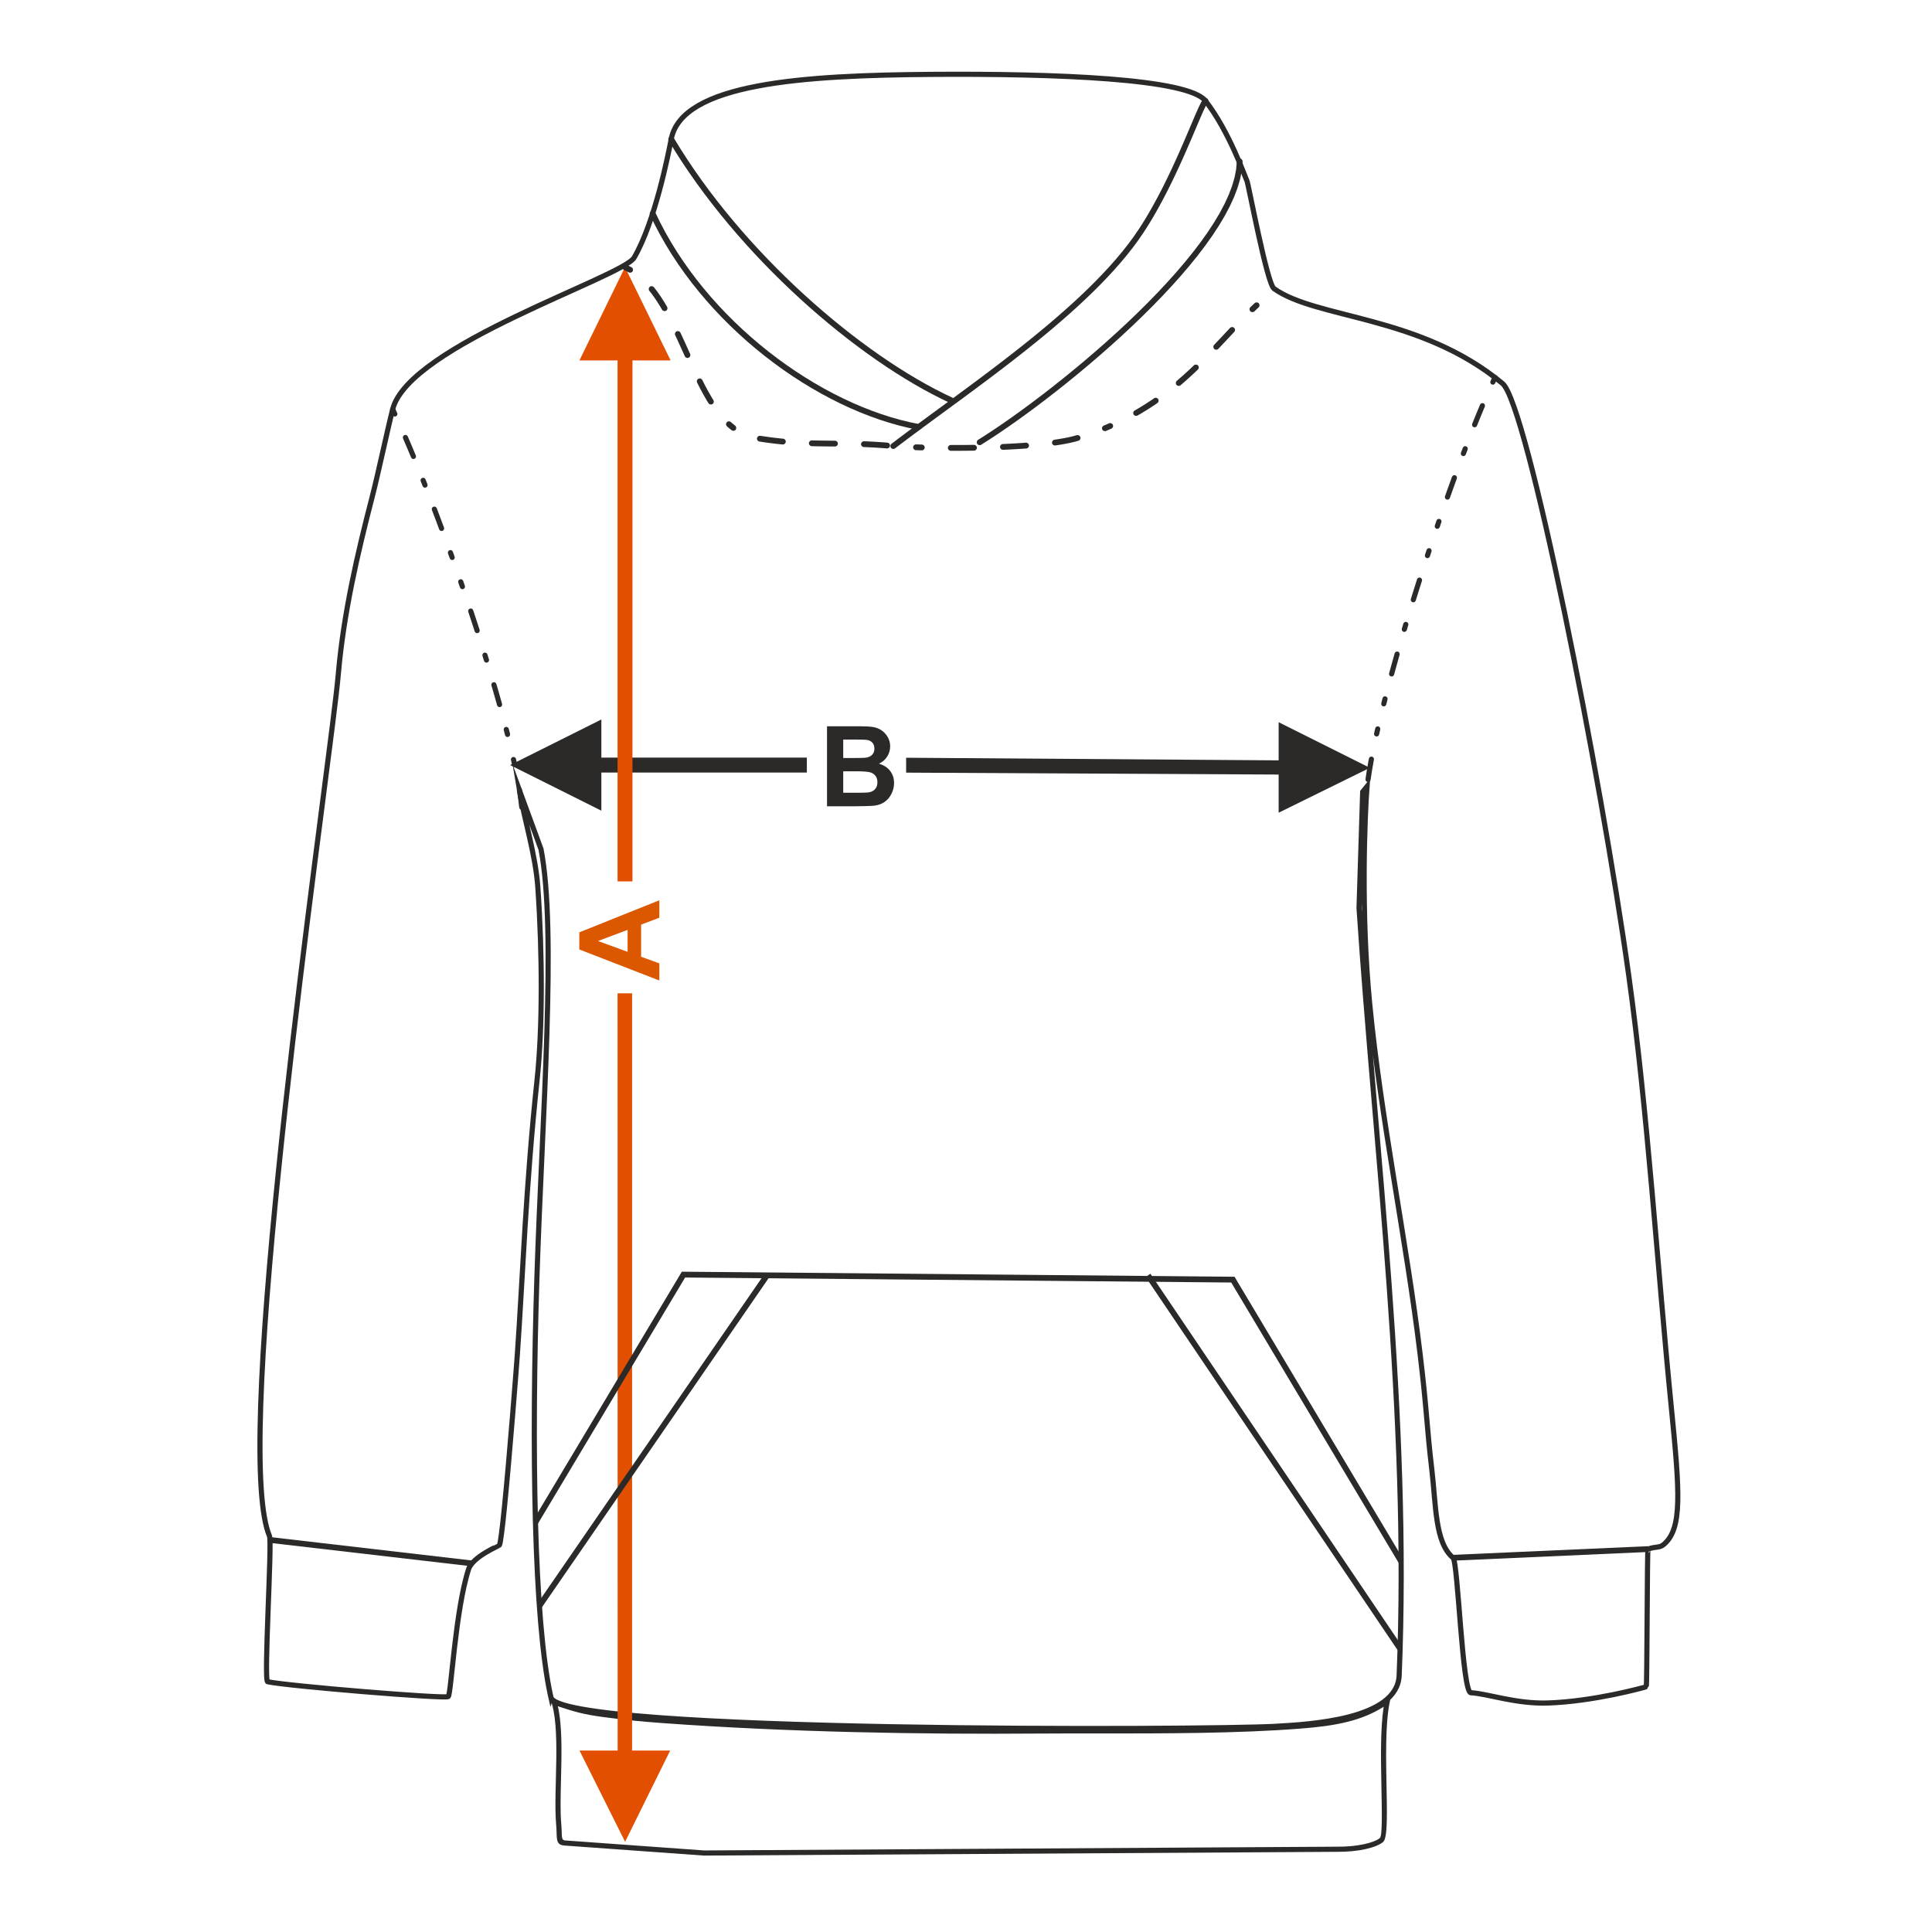 <?xml version="1.0" encoding="UTF-8"?>
<!DOCTYPE svg PUBLIC "-//W3C//DTD SVG 1.1//EN" "http://www.w3.org/Graphics/SVG/1.1/DTD/svg11.dtd">
<!-- Creator: CorelDRAW 2019 (64-Bit) -->
<svg xmlns="http://www.w3.org/2000/svg" xml:space="preserve" width="127mm" height="127mm" version="1.1" style="shape-rendering:geometricPrecision; text-rendering:geometricPrecision; image-rendering:optimizeQuality; fill-rule:evenodd; clip-rule:evenodd"
viewBox="0 0 12699.98 12699.98"
 xmlns:xlink="http://www.w3.org/1999/xlink"
 xmlns:xodm="http://www.corel.com/coreldraw/odm/2003">
 <defs>
  <style type="text/css">
   <![CDATA[
    .str0 {stroke:#2B2A29;stroke-width:33.87;stroke-miterlimit:22.926}
    .str1 {stroke:#2B2A29;stroke-width:38.1;stroke-miterlimit:22.926}
    .fil3 {fill:none}
    .fil4 {fill:#2B2A29}
    .fil5 {fill:#2B2A29;fill-rule:nonzero}
    .fil0 {fill:#2B2A29;fill-rule:nonzero}
    .fil1 {fill:#DB5800;fill-rule:nonzero}
    .fil2 {fill:#E34F00;fill-rule:nonzero}
   ]]>
  </style>
 </defs>
 <g id="Ebene_x0020_1">
  <path class="fil0" d="M5436.38 4774.06l210.34 0c41.75,0 72.73,1.72 93.18,5.14 20.57,3.56 38.81,10.78 54.97,21.68 16.16,11.02 29.63,25.58 40.41,43.83 10.77,18.24 16.16,38.81 16.16,61.46 0,24.49 -6.61,47.14 -19.84,67.59 -13.22,20.57 -31.22,35.87 -53.87,46.15 31.96,9.43 56.44,25.35 73.71,47.88 17.14,22.53 25.71,48.97 25.71,79.46 0,24 -5.51,47.26 -16.65,69.91 -11.14,22.65 -26.33,40.77 -45.67,54.36 -19.22,13.47 -42.98,21.8 -71.26,24.98 -17.63,1.84 -60.36,3.06 -128.07,3.55l-179.12 0 0 -525.99zm106.52 87.42l0 121.21 69.54 0c41.26,0 66.97,-0.61 77.01,-1.83 18.12,-2.08 32.45,-8.33 42.86,-18.74 10.4,-10.4 15.55,-23.99 15.55,-40.89 0,-16.28 -4.53,-29.38 -13.47,-39.55 -8.94,-10.16 -22.29,-16.28 -39.92,-18.36 -10.53,-1.23 -40.77,-1.84 -90.6,-1.84l-60.97 0zm0 208.63l0 141.05 98.44 0c38.2,0 62.56,-1.1 72.85,-3.18 15.79,-2.94 28.65,-9.92 38.56,-21.06 9.92,-11.27 14.94,-26.08 14.94,-44.81 0,-15.92 -3.79,-29.27 -11.51,-40.28 -7.59,-11.02 -18.73,-19.11 -33.18,-24.12 -14.45,-5.02 -45.91,-7.6 -94.27,-7.6l-85.83 0z"/>
  <polygon class="fil0" points="8405.1,4998.18 5956.46,4981.01 5956.46,5078.96 8405.1,5091.5 8405.1,5342.45 9004.74,5047.16 8405.1,4747.43 "/>
  <polygon class="fil0" points="3353.43,5029.19 3533.82,4939.03 3953.07,4729.47 3953.07,4980.22 5303.83,4980.22 5303.83,5078.16 3953.07,5078.16 3953.07,5329.11 "/>
  <path class="fil1" d="M4334.15 5917.94l0 114.73 -119.74 45.42 0 210.96 119.74 43.71 0 112.64 -525.99 -204.22 0 -112.52 525.99 -210.72zm-208.63 194.68l-194.68 73.09 194.68 71.02 0 -144.11z"/>
  <polygon class="fil2" points="4059.48,2369.43 4059.53,5793.76 4157.48,5793.76 4157.43,2369.43 4408.37,2369.43 4108.45,1756.15 3808.73,2369.43 "/>
  <path class="fil3 str0" d="M3621.4 11157.23c-1.12,-4.92 -2.23,-9.91 -3.32,-14.95 -107.24,-493.58 -125.22,-1616.22 -88.42,-2753.54 34.14,-1055.48 130.85,-2264.84 26.73,-2806.51l-142.24 -388.02c30.12,185.08 106.31,421.86 121.37,639 30.67,442.01 30.62,928.3 -4.5,1260.05 -76.57,723.2 -92.99,1276.49 -130.35,1811.71 -5.72,81.94 -51.04,669.5 -85.46,1010.47 -13.61,134.82 -25.55,231.08 -32.62,242.3 -2.1,3.32 -175.55,74.73 -202.22,157.13 -87.91,271.63 -114.83,826.11 -134.15,837.82 -25.28,15.34 -1053.76,-69.22 -1186.92,-97.82 -26.95,-5.78 30.19,-914.28 12.22,-957.02 -27.31,-64.96 -44.83,-169.92 -54.2,-306.57 -82.09,-1197.57 461,-4831.59 506.46,-5358.77 34.65,-401.83 127.45,-797.37 220.94,-1159.09 42.64,-165.02 98.97,-434.5 136.45,-582.84 106.7,-422.36 1511.89,-868.23 1587.32,-996.97 137.7,-235.03 226.59,-689.72 243.56,-778.5 70.56,-369.08 871.87,-420.02 1711.08,-426.17 825.19,-6.04 1688.18,28.38 1801.32,174.37 156.98,202.56 257.84,496.17 271.9,524.3 10.41,20.81 131.49,676.32 178.22,709.68 281.34,200.89 960.57,174.2 1502.41,623.74 161.97,134.39 644.95,2566.01 829.46,3891 124.45,893.79 188.71,1923.03 279.82,2837.79 56.01,562.4 72.66,795.86 -46.78,900.41 -31.83,27.85 -48.76,12.8 -106.5,32.66 -5.29,1.81 -5.78,903.24 -11.3,905.03 -18.62,6.05 -344.39,96.61 -647.04,106.76 -210.93,7.08 -402.17,-63.18 -506.12,-67.32 -56.91,-2.27 -83.8,-859.24 -117.21,-887.41 -119.53,-100.79 -111.41,-345.87 -139.47,-581.89 -33.63,-282.84 -30.95,-375.65 -76.68,-756.19 -90.2,-750.42 -259.3,-1553.54 -331.87,-2307.16 -58.03,-602.59 -32.45,-1217.4 -17.32,-1424.64l-28.34 35.16 -24 763.44c106.15,1606.44 334.14,3331.76 263.75,5044.67 -11.92,290.05 -582.12,321.97 -819.73,335.02 -432.33,23.74 -4702.32,46.51 -4756.25,-191.13z"/>
  <g>
   <path class="fil4" d="M9147.83 11139.4c-16.72,3.59 -12.6,10.83 -35.5,27.58 -158.96,116.28 -349.76,145.06 -562.37,161.93 -539.54,42.83 -1223.75,29.2 -1706.13,32.84 -799.62,6.03 -1659.68,-8.85 -2482.42,-68.51 -132.93,-9.64 -243.2,-20.02 -391.32,-39.61 -171.13,-22.66 -223.3,-49.31 -354.58,-89.83 76.52,184.79 20.07,607.07 40.34,829.81 8.01,88.01 -9.03,133.48 55.04,138.09l916.34 65.94 4158.16 -24.71c142.69,1.81 262.83,-27.04 307.15,-65.3 61.91,-53.45 -24.35,-716.29 55.29,-968.23zm-52.33 79.96c-73.25,46.62 -152.18,77.45 -236.04,98.67 -96.46,24.42 -199,36.07 -306.85,44.62 -413.82,32.85 -914.16,32.49 -1343.04,32.18 -129.87,-0.09 -253.22,-0.18 -365.61,0.66 -400.23,3.02 -815.5,0.8 -1233.46,-9.62 -419.31,-10.45 -840.69,-29.11 -1251.47,-58.89 -65.59,-4.75 -126.5,-9.79 -190.89,-16.2 -62.69,-6.24 -127.64,-13.79 -202.42,-23.68 -137.17,-18.16 -199.36,-38.63 -283.55,-66.32 -5.02,-1.65 -10.11,-3.32 -15.24,-5.01 29.69,127.7 25.11,310.09 20.83,480.09 -2.78,110.83 -5.43,216.29 1.7,294.71 1.88,20.78 2.45,38.9 2.93,54.83 1.03,33.52 1.58,51.18 20.88,52.56l916.15 65.93 4155.84 -24.7c0.18,0 0.35,0 0.53,0l0 0c66.62,0.84 128.17,-5.28 178.69,-16.02 50.09,-10.65 87.54,-25.16 105.97,-41.07 16.69,-14.41 13.73,-162.6 10.22,-338.77 -3.51,-176.27 -7.56,-378.94 14.83,-523.97z"/>
  </g>
  <g>
   <path class="fil5" d="M6449.8 2923.44c-8.93,5.55 -20.69,2.81 -26.24,-6.12 -5.55,-8.93 -2.81,-20.69 6.12,-26.24l20.12 32.36zm1680.17 -1862.95l38.1 0.66 -4.4 55.85 -11.01 57.63 -17.2 59.24 -23.01 60.7 -28.47 62.03 -33.56 63.23 -38.34 64.27 -42.77 65.15 -46.9 65.88 -50.69 66.43 -54.15 66.81 -57.31 67.04 -60.13 67.07 -62.64 66.92 -64.82 66.62 -66.67 66.11 -68.22 65.43 -69.43 64.56 -70.31 63.53 -70.89 62.3 -71.12 60.9 -71.05 59.3 -70.65 57.52 -69.91 55.57 -68.88 53.44 -67.5 51.11 -65.8 48.59 -63.8 45.92 -61.46 43.05 -58.8 39.98 -55.83 36.77 -52.55 33.34 -20.12 -32.36 51.97 -32.98 55.33 -36.43 58.36 -39.68 61.04 -42.75 63.4 -45.64 65.44 -48.33 67.14 -50.83 68.52 -53.16 69.57 -55.29 70.29 -57.24 70.69 -59 70.76 -60.58 70.51 -61.96 69.91 -63.17 69.01 -64.18 67.78 -65.01 66.21 -65.65 64.32 -66.1 62.1 -66.36 59.57 -66.43 56.69 -66.32 53.49 -65.99 49.97 -65.49 46.12 -64.78 41.93 -63.87 37.44 -62.75 32.6 -61.41 27.47 -59.87 22.03 -58.08 16.28 -56.06 10.29 -53.83 4.06 -51.37zm0 0c0.18,-10.52 8.86,-18.9 19.38,-18.72 10.52,0.18 18.9,8.86 18.72,19.38l-38.1 -0.66z"/>
  </g>
  <g>
   <path class="fil5" d="M6260.08 2613.82c9.54,4.41 13.7,15.75 9.29,25.29 -4.41,9.54 -15.75,13.7 -25.29,9.29l16 -34.58zm-1864.4 -1688.96l32.74 -19.5 42.88 70.15 44.76 69.68 46.52 69.16 48.22 68.56 49.81 67.9 51.31 67.19 52.7 66.41 54.02 65.58 55.23 64.66 56.34 63.72 57.37 62.68 58.3 61.61 59.12 60.47 59.87 59.25 60.51 58 61.06 56.66 61.52 55.29 61.87 53.83 62.13 52.32 62.3 50.75 62.38 49.13 62.36 47.43 62.22 45.69 62.02 43.87 61.71 41.99 61.3 40.07 60.8 38.07 60.2 36.02 59.5 33.9 58.7 31.73 57.81 29.49 56.82 27.2 -16 34.58 -57.72 -27.62 -58.63 -29.93 -59.48 -32.13 -60.22 -34.32 -60.88 -36.42 -61.44 -38.47 -61.9 -40.47 -62.29 -42.39 -62.58 -44.27 -62.76 -46.07 -62.86 -47.83 -62.88 -49.51 -62.78 -51.15 -62.61 -52.72 -62.33 -54.23 -61.98 -55.69 -61.5 -57.08 -60.95 -58.42 -60.31 -59.69 -59.56 -60.91 -58.74 -62.07 -57.79 -63.16 -56.78 -64.2 -55.67 -65.18 -54.44 -66.1 -53.14 -66.97 -51.75 -67.75 -50.25 -68.52 -48.66 -69.18 -46.98 -69.82 -45.2 -70.38 -43.34 -70.89zm0 0c-5.38,-9.04 -2.42,-20.74 6.62,-26.12 9.04,-5.38 20.74,-2.42 26.12,6.62l-32.74 19.5z"/>
  </g>
  <g>
   <path class="fil5" d="M5883.7 2947.33c-8.35,6.4 -20.31,4.82 -26.71,-3.53 -6.4,-8.35 -4.82,-20.31 3.53,-26.71l23.18 30.24zm1599.35 -1436.45l31.76 21.06 0 0 -34.03 49.33 -36.49 49.21 -38.8 49.08 -40.99 48.91 -43.03 48.75 -44.95 48.54 -46.71 48.33 -48.37 48.11 -49.85 47.84 -51.23 47.57 -52.45 47.26 -53.55 46.95 -54.5 46.6 -55.33 46.24 -56.01 45.85 -56.57 45.43 -56.98 45 -57.25 44.54 -57.39 44.05 -57.4 43.55 -57.26 43.02 -56.99 42.47 -56.6 41.89 -56.04 41.28 -55.37 40.66 -54.54 40 -53.6 39.33 -52.5 38.62 -51.27 37.9 -49.91 37.15 -48.4 36.37 -46.75 35.56 -23.18 -30.24 46.95 -35.72 48.56 -36.49 50.03 -37.23 51.35 -37.96 52.56 -38.66 53.62 -39.35 54.54 -40 55.33 -40.64 56 -41.24 56.5 -41.81 56.89 -42.39 57.12 -42.92 57.24 -43.43 57.21 -43.91 57.05 -44.38 56.74 -44.82 56.31 -45.23 55.73 -45.61 55.01 -45.98 54.16 -46.3 53.17 -46.63 52.05 -46.9 50.79 -47.15 49.39 -47.4 47.85 -47.59 46.17 -47.77 44.37 -47.92 42.41 -48.03 40.33 -48.13 38.1 -48.18 35.75 -48.23 33.25 -48.21 0 0zm427.19 -860.26l28.42 25.38 -2.73 3.64 -4.24 6.88 -5.21 9.57 -6.02 11.99 -6.73 14.2 -7.41 16.27 -8.08 18.2 -8.69 20 -9.32 21.72 -9.93 23.31 -10.53 24.8 -11.12 26.19 -11.69 27.45 -12.27 28.66 -12.84 29.72 -13.38 30.69 -13.93 31.59 -14.48 32.35 -15.01 33.03 -15.53 33.61 -16.05 34.09 -16.56 34.46 -17.06 34.75 -17.55 34.91 -18.05 35 -18.53 34.98 -18.99 34.86 -19.48 34.64 -19.93 34.31 -20.39 33.91 -20.84 33.39 -21.28 32.77 -31.76 -21.06 20.9 -32.17 20.5 -32.83 20.07 -33.39 19.65 -33.83 19.22 -34.2 18.77 -34.44 18.33 -34.58 17.85 -34.64 17.39 -34.59 16.92 -34.43 16.42 -34.18 15.93 -33.83 15.41 -33.37 14.91 -32.83 14.4 -32.17 13.85 -31.41 13.34 -30.57 12.78 -29.6 12.23 -28.56 11.67 -27.41 11.12 -26.17 10.53 -24.8 9.95 -23.39 9.38 -21.84 8.79 -20.22 8.2 -18.5 7.61 -16.69 7.03 -14.84 6.5 -12.93 5.99 -10.99 5.68 -9.18 5.87 -7.68zm0 0c7,-7.84 19.06,-8.52 26.9,-1.52 7.84,7 8.52,19.06 1.52,26.9l-28.42 -25.38z"/>
  </g>
  <g>
   <path class="fil5" d="M6042.74 2788.04c10.34,1.92 17.17,11.87 15.25,22.21 -1.92,10.34 -11.87,17.17 -22.21,15.25l6.96 -37.46zm-1769.97 -1375.96l34.58 -16 31.79 65.61 34.18 64.74 36.51 63.83 38.72 62.87 40.84 61.83 42.87 60.74 44.8 59.6 46.63 58.4 48.38 57.14 50.01 55.82 51.57 54.45 53.02 53.03 54.37 51.54 55.64 49.99 56.79 48.41 57.87 46.74 58.83 45.03 59.7 43.27 60.49 41.43 61.15 39.57 61.74 37.62 62.23 35.64 62.61 33.59 62.89 31.47 63.08 29.34 63.18 27.11 63.18 24.84 63.06 22.53 62.87 20.14 62.57 17.71 62.15 15.24 61.67 12.69 -6.96 37.46 -63.09 -12.99 -63.51 -15.56 -63.83 -18.07 -64.09 -20.54 -64.22 -22.93 -64.28 -25.28 -64.24 -27.57 -64.1 -29.8 -63.87 -31.97 -63.55 -34.09 -63.13 -36.16 -62.62 -38.16 -62.01 -40.11 -61.31 -42.01 -60.52 -43.85 -59.63 -45.65 -58.63 -47.36 -57.57 -49.05 -56.38 -50.67 -55.11 -52.24 -53.74 -53.75 -52.29 -55.21 -50.73 -56.62 -49.06 -57.96 -47.33 -59.26 -45.48 -60.5 -43.53 -61.7 -41.5 -62.81 -39.36 -63.91 -37.13 -64.93 -34.8 -65.9 -32.37 -66.81zm0 0c-4.41,-9.54 -0.25,-20.88 9.29,-25.29 9.54,-4.41 20.88,-0.25 25.29,9.29l-34.58 16z"/>
  </g>
  <g>
   <path class="fil5" d="M4100.64 1773.53c-9.59,-4.31 -13.88,-15.6 -9.57,-25.19 4.31,-9.59 15.6,-13.88 25.19,-9.57l-15.62 34.76zm49.46 -17.26l-15.62 34.76 -33.84 -17.5 15.62 -34.76 33.84 17.5zm0 0c9.59,4.31 13.88,15.6 9.57,25.19 -4.31,9.59 -15.6,13.88 -25.19,9.57l15.62 -34.76zm118.74 156.05c-6.8,-8.01 -5.82,-20.05 2.19,-26.85 8.01,-6.8 20.05,-5.82 26.85,2.19l-29.04 24.66zm115.9 103.87l-32.44 19.96 -17.07 -28.96 -25.02 -38.92 -26.02 -36.67 -15.35 -19.28 29.04 -24.66 16.77 21.06 27.14 38.23 25.88 40.28 17.07 28.96zm0 0c5.51,8.95 2.71,20.69 -6.24,26.2 -8.95,5.51 -20.69,2.71 -26.2,-6.24l32.44 -19.96zm53.8 187.51c-4.55,-9.48 -0.54,-20.87 8.94,-25.42 9.48,-4.55 20.87,-0.54 25.42,8.94l-34.36 16.48zm97.86 122.56l-34.72 15.66 -10.09 -22.4 -21.2 -46.93 -21.37 -46.63 -10.48 -22.26 34.36 -16.48 10.68 22.7 21.49 46.89 21.24 47.05 10.09 22.4zm0 0c4.32,9.58 0.05,20.87 -9.53,25.19 -9.58,4.32 -20.87,0.05 -25.19,-9.53l34.72 -15.66zm46.19 188.84c-4.65,-9.43 -0.78,-20.86 8.65,-25.51 9.43,-4.65 20.86,-0.78 25.51,8.65l-34.16 16.86zm106.96 115.14l-32.66 19.64 -10.07 -16.05 -23.89 -41.48 -23.08 -43.07 -17.26 -34.18 34.16 -16.86 16.9 33.46 22.58 42.15 23.25 40.34 10.07 16.05zm0 0c5.42,9.01 2.5,20.73 -6.51,26.15 -9.01,5.42 -20.73,2.5 -26.15,-6.51l32.66 -19.64zm88.28 171.48c-7.27,-7.59 -7,-19.66 0.59,-26.93 7.59,-7.27 19.66,-7 26.93,0.59l-27.52 26.34zm55.58 -2.96l-25.28 28.5 -24.04 -19.48 -6.26 -6.06 27.52 -26.34 4.02 3.9 24.04 19.48zm0 0c7.87,6.98 8.59,19.02 1.61,26.89 -6.98,7.87 -19.02,8.59 -26.89,1.61l25.28 -28.5zm158.51 103.67c-10.37,-1.72 -17.39,-11.54 -15.67,-21.91 1.72,-10.37 11.54,-17.39 21.91,-15.67l-6.24 37.58zm156.27 -18.64l-3.96 37.9 -21.15 -2.08 -29.78 -3.29 -30.58 -3.75 -31.41 -4.24 -32.31 -4.76 -7.08 -1.14 6.24 -37.58 6.62 1.06 31.87 4.7 30.95 4.18 30.1 3.69 29.34 3.23 21.15 2.08zm0 0c10.46,1.09 18.06,10.47 16.97,20.93 -1.09,10.46 -10.47,18.06 -20.93,16.97l3.96 -37.9zm187.53 49.2c-10.51,-0.34 -18.76,-9.15 -18.42,-19.66 0.34,-10.51 9.15,-18.76 19.66,-18.42l-1.24 38.08zm153.15 -35.97l-0.3 38.1 -19.83 -0.15 -25.53 -0.21 -25.46 -0.26 -25.47 -0.33 -25.54 -0.44 -25.67 -0.59 -5.35 -0.15 1.24 -38.08 5.09 0.15 25.45 0.57 25.36 0.44 25.33 0.33 25.38 0.26 25.47 0.21 19.83 0.15zm0 0c10.52,0.08 18.98,8.68 18.9,19.2 -0.08,10.52 -8.68,18.98 -19.2,18.9l0.3 -38.1zm189.7 41.74c-10.51,-0.33 -18.76,-9.14 -18.43,-19.65 0.33,-10.51 9.14,-18.76 19.65,-18.43l-1.22 38.08zm154.13 -29.06l-2.8 38 -25.52 -2 -31.52 -2.17 -30.66 -1.83 -29.86 -1.52 -29.11 -1.25 -4.66 -0.17 1.22 -38.08 4.94 0.17 29.41 1.27 30.16 1.54 31 1.85 31.88 2.19 25.52 2zm0 0c10.49,0.77 18.37,9.91 17.6,20.4 -0.77,10.49 -9.91,18.37 -20.4,17.6l2.8 -38zm187.98 49.62c-10.51,-0.4 -18.7,-9.27 -18.3,-19.78 0.4,-10.51 9.27,-18.7 19.78,-18.3l-1.48 38.08zm39.44 -36.91l-1.24 38.08 -32.53 -0.97 -5.67 -0.2 1.48 -38.08 5.43 0.2 32.53 0.97zm0 0c10.51,0.34 18.76,9.15 18.42,19.66 -0.34,10.51 -9.15,18.76 -19.66,18.42l1.24 -38.08zm189.73 40.88c-10.52,-0.06 -18.99,-8.65 -18.93,-19.17 0.06,-10.52 8.65,-18.99 19.17,-18.93l-0.24 38.1zm152.23 -39.03l0.58 38.1 -3.96 0.07 -45.93 0.56 -45.25 0.3 -44.38 0.06 -13.29 -0.06 0.24 -38.1 13.09 0.06 44.18 -0.06 45.05 -0.3 45.71 -0.56 3.96 -0.07zm0 0c10.52,-0.16 19.18,8.24 19.34,18.76 0.16,10.52 -8.24,19.18 -18.76,19.34l-0.58 -38.1zm191.5 32.59c-10.5,0.44 -19.39,-7.73 -19.83,-18.23 -0.44,-10.5 7.73,-19.39 18.23,-19.83l1.6 38.06zm150.03 -46.86l2.62 38.02 -23.36 1.72 -45.23 2.88 -45.9 2.49 -38.16 1.75 -1.6 -38.06 37.86 -1.75 45.56 -2.47 44.85 -2.86 23.36 -1.72zm0 0c10.49,-0.72 19.6,7.21 20.32,17.7 0.72,10.49 -7.21,19.6 -17.7,20.32l-2.62 -38.02zm193.4 18.2c-10.42,1.45 -20.06,-5.81 -21.51,-16.23 -1.45,-10.42 5.81,-20.06 16.23,-21.51l5.28 37.74zm141.82 -67.59l9.52 36.9 -21.14 5.93 -30.46 7.23 -32.83 6.63 -35.03 6.1 -31.88 4.8 -5.28 -37.74 31.08 -4.68 34.09 -5.92 31.69 -6.41 29.1 -6.91 21.14 -5.93zm0 0c10.18,-2.62 20.59,3.51 23.21,13.69 2.62,10.18 -3.51,20.59 -13.69,23.21l-9.52 -36.9zm190.91 -27.71c-9.83,3.75 -20.84,-1.18 -24.59,-11.01 -3.75,-9.83 1.18,-20.84 11.01,-24.59l13.58 35.6zm20.86 -50.3l14.78 35.12 -22.07 9.73 -13.57 5.45 -13.58 -35.6 12.37 -4.97 22.07 -9.73zm0 0c9.69,-4.08 20.87,0.48 24.95,10.17 4.08,9.69 -0.48,20.87 -10.17,24.95l-14.78 -35.12zm186.73 -51.03c-9.23,5.03 -20.81,1.63 -25.84,-7.6 -5.03,-9.23 -1.63,-20.81 7.6,-25.84l18.24 33.44zm109.15 -113.62l21.36 31.56 -13.76 9.62 -46.49 30.45 -48.45 29.62 -21.81 12.37 -18.24 -33.44 20.71 -11.77 47.41 -28.98 45.51 -29.81 13.76 -9.62zm0 0c8.71,-5.89 20.57,-3.61 26.46,5.1 5.89,8.71 3.61,20.57 -5.1,26.46l-21.36 -31.56zm173.7 -85.34c-8.18,6.61 -20.18,5.33 -26.79,-2.85 -6.61,-8.18 -5.33,-20.18 2.85,-26.79l23.94 29.64zm87.8 -130.83l26.38 27.48 -0.21 0.2 -35.98 33.98 -37.12 33.72 -38.39 33.39 -2.48 2.06 -23.94 -29.64 1.76 -1.46 37.73 -32.83 36.56 -33.2 35.48 -33.5 0.21 -0.2zm0 0c7.58,-7.28 19.65,-7.03 26.93,0.55 7.28,7.58 7.03,19.65 -0.55,26.93l-26.38 -27.48zm160.7 -108.62c-7.3,7.57 -19.36,7.79 -26.93,0.49 -7.57,-7.3 -7.79,-19.36 -0.49,-26.93l27.42 26.44zm76.88 -137.25l27.72 26.12 -9.46 10.01 -31.26 33.29 -31.58 33.64 -32.02 33.9 -0.28 0.29 -27.42 -26.44 0.08 -0.09 31.9 -33.78 31.54 -33.6 31.32 -33.33 9.46 -10.01zm0 0c7.21,-7.65 19.27,-8.01 26.92,-0.8 7.65,7.21 8.01,19.27 0.8,26.92l-27.72 -26.12zm160.56 -109.34c-7.51,7.36 -19.58,7.25 -26.94,-0.26 -7.36,-7.51 -7.25,-19.58 0.26,-26.94l26.68 27.2zm1.26 -53.61l26.18 27.68 -14.09 13.05 -13.35 12.88 -26.68 -27.2 13.85 -13.36 14.09 -13.05zm0 0c7.64,-7.22 19.71,-6.89 26.93,0.75 7.22,7.64 6.89,19.71 -0.75,26.93l-26.18 -27.68z"/>
  </g>
  <g>
   <path class="fil5" d="M2565.9 2697.89c-4.03,-8.43 -0.46,-18.56 7.97,-22.59 8.43,-4.03 18.56,-0.46 22.59,7.97l-30.56 14.62zm44.94 16.04l-30.56 14.62 -14.38 -30.66 30.56 -14.62 14.38 30.66zm0 0c4.03,8.43 0.46,18.56 -7.97,22.59 -8.43,4.03 -18.56,0.46 -22.59,-7.97l30.56 -14.62zm38.55 168.53c-3.72,-8.58 0.22,-18.56 8.8,-22.28 8.58,-3.72 18.56,0.22 22.28,8.8l-31.08 13.48zm83.93 111.44l-31.2 13.18 -25.61 -61.29 -27.12 -63.33 31.08 -13.48 27.24 63.63 25.61 61.29zm0 0c3.63,8.61 -0.4,18.56 -9.01,22.19 -8.61,3.63 -18.56,-0.4 -22.19,-9.01l31.2 -13.18zm32.37 169.87c-3.5,-8.67 0.68,-18.55 9.35,-22.05 8.67,-3.5 18.55,0.68 22.05,9.35l-31.4 12.7zm43.89 18.9l-31.48 12.48 -8.14 -20.73 -4.27 -10.65 31.4 -12.7 4.35 10.87 8.14 20.73zm0 0c3.44,8.69 -0.81,18.54 -9.5,21.98 -8.69,3.44 -18.54,-0.81 -21.98,-9.5l31.48 -12.48zm29.68 170.17c-3.33,-8.73 1.05,-18.53 9.78,-21.86 8.73,-3.33 18.53,1.05 21.86,9.78l-31.64 12.08zm79.35 114.83l-31.72 11.9 -18.42 -49.54 -29.21 -77.19 31.64 -12.08 29.29 77.37 18.42 49.54zm0 0c3.28,8.75 -1.16,18.53 -9.91,21.81 -8.75,3.28 -18.53,-1.16 -21.81,-9.91l31.72 -11.9zm26.42 170.75c-3.18,-8.79 1.36,-18.51 10.15,-21.69 8.79,-3.18 18.51,1.36 21.69,10.15l-31.84 11.54zm43.28 20.34l-31.84 11.54 -11.44 -31.88 31.84 -11.54 11.44 31.88zm0 0c3.18,8.79 -1.36,18.51 -10.15,21.69 -8.79,3.18 -18.51,-1.36 -21.69,-10.15l31.84 -11.54zm24.4 171.06c-3.08,-8.83 1.58,-18.49 10.41,-21.57 8.83,-3.08 18.49,1.58 21.57,10.41l-31.98 11.16zm43.06 20.85l-31.98 11.16 -11.08 -32.01 31.98 -11.16 11.08 32.01zm0 0c3.08,8.83 -1.58,18.49 -10.41,21.57 -8.83,3.08 -18.49,-1.58 -21.57,-10.41l31.98 -11.16zm22.36 171.34c-2.97,-8.86 1.8,-18.47 10.66,-21.44 8.86,-2.97 18.47,1.8 21.44,10.66l-32.1 10.78zm74.48 118.02l-32.18 10.58 -22.07 -67.79 -20.23 -60.81 32.1 -10.78 20.31 61.01 22.07 67.79zm0 0c2.92,8.88 -1.92,18.46 -10.8,21.38 -8.88,2.92 -18.46,-1.92 -21.38,-10.8l32.18 -10.58zm19.02 171.77c-2.8,-8.92 2.16,-18.44 11.08,-21.24 8.92,-2.8 18.44,2.16 21.24,11.08l-32.32 10.16zm42.36 22.18l-32.32 10.16 -10.04 -32.34 32.32 -10.16 10.04 32.34zm0 0c2.8,8.92 -2.16,18.44 -11.08,21.24 -8.92,2.8 -18.44,-2.16 -21.24,-11.08l32.32 -10.16zm16.4 172.09c-2.67,-8.96 2.43,-18.4 11.39,-21.07 8.96,-2.67 18.4,2.43 21.07,11.39l-32.46 9.68zm69.88 120.68l-32.54 9.4 -24.56 -86.57 -12.78 -43.51 32.46 -9.68 12.86 43.79 24.56 86.57zm0 0c2.59,8.98 -2.59,18.38 -11.57,20.97 -8.98,2.59 -18.38,-2.59 -20.97,-11.57l32.54 -9.4zm11.29 172.64c-2.41,-9.03 2.95,-18.33 11.98,-20.74 9.03,-2.41 18.33,2.95 20.74,11.98l-32.72 8.76zm41.09 24.26l-32.82 8.38 -5.32 -21.39 -2.95 -11.25 32.72 -8.76 3.05 11.63 5.32 21.39zm0 0c2.31,9.06 -3.16,18.29 -12.22,20.6 -9.06,2.31 -18.29,-3.16 -20.6,-12.22l32.82 -8.38zm6.22 172.69c-2.07,-9.12 3.65,-18.2 12.77,-20.27 9.12,-2.07 18.2,3.65 20.27,12.77l-33.04 7.5zm40.27 25.59l-33.04 7.5 -7.23 -33.09 33.04 -7.5 7.23 33.09zm0 0c2.07,9.12 -3.65,18.2 -12.77,20.27 -9.12,2.07 -18.2,-3.65 -20.27,-12.77l33.04 -7.5zm-1.54 172.86c-1.52,-9.22 4.72,-17.96 13.94,-19.48 9.22,-1.52 17.96,4.72 19.48,13.94l-33.42 5.54zm49.11 109.59l-33.7 3.48 -7.09 -58.46 -8.32 -54.61 33.42 -5.54 8.46 55.53 7.23 59.6zm0 0c0.96,9.3 -5.81,17.63 -15.11,18.59 -9.3,0.96 -17.63,-5.81 -18.59,-15.11l33.7 -3.48z"/>
  </g>
  <g>
   <path class="fil5" d="M9812.23 2473.81c4.03,-8.43 14.16,-12 22.59,-7.97 8.43,4.03 12,14.16 7.97,22.59l-30.56 -14.62zm16.25 45.31l-30.56 -14.62 14.31 -30.69 30.56 14.62 -14.31 30.69zm0 0c-4.03,8.43 -14.16,12 -22.59,7.97 -8.43,-4.03 -12,-14.16 -7.97,-22.59l30.56 14.62zm-99.33 140.99c3.63,-8.61 13.58,-12.64 22.19,-9.01 8.61,3.63 12.64,13.58 9.01,22.19l-31.2 -13.18zm-20.18 138.34l-31.34 -12.84 23.52 -58.2 28 -67.3 31.2 13.18 -27.86 66.96 -23.52 58.2zm0 0c-3.54,8.65 -13.44,12.79 -22.09,9.25 -8.65,-3.54 -12.79,-13.44 -9.25,-22.09l31.34 12.84zm-93.13 145.15c3.39,-8.71 13.21,-13.03 21.92,-9.64 8.71,3.39 13.03,13.21 9.64,21.92l-31.56 -12.28zm19.54 43.81l-31.66 -12.04 4.12 -10.97 8 -20.8 31.56 12.28 -7.9 20.56 -4.12 10.97zm0 0c-3.32,8.74 -13.11,13.13 -21.85,9.81 -8.74,-3.32 -13.13,-13.11 -9.81,-21.85l31.66 12.04zm-90.7 146.82c3.25,-8.76 13.01,-13.22 21.77,-9.97 8.76,3.25 13.22,13.01 9.97,21.77l-31.74 -11.8zm-14 139.09l-31.9 -11.4 10.92 -30.88 33.05 -91.59 1.93 -5.22 31.74 11.8 -1.85 5.02 -32.97 91.39 -10.92 30.88zm0 0c-3.14,8.8 -12.85,13.39 -21.65,10.25 -8.8,-3.14 -13.39,-12.85 -10.25,-21.65l31.9 11.4zm-87.85 148.65c3.04,-8.84 12.68,-13.54 21.52,-10.5 8.84,3.04 13.54,12.68 10.5,21.52l-32.02 -11.02zm21.1 43.08l-32.02 -11.02 10.92 -32.06 32.02 11.02 -10.92 32.06zm0 0c-3.04,8.84 -12.68,13.54 -21.52,10.5 -8.84,-3.04 -13.54,-12.68 -10.5,-21.52l32.02 11.02zm-86.13 149.56c2.99,-8.86 12.61,-13.62 21.47,-10.63 8.86,2.99 13.62,12.61 10.63,21.47l-32.1 -10.84zm21.57 42.92l-32.16 -10.64 10.03 -30.59 0.56 -1.69 32.1 10.84 -0.5 1.49 -10.03 30.59zm0 0c-2.93,8.88 -12.52,13.69 -21.4,10.76 -8.88,-2.93 -13.69,-12.52 -10.76,-21.4l32.16 10.64zm-84.43 150.54c2.88,-8.89 12.45,-13.76 21.34,-10.88 8.89,2.88 13.76,12.45 10.88,21.34l-32.22 -10.46zm-8.35 139.52l-32.34 -10.08 6.87 -22.29 31.48 -99.89 2.34 -7.26 32.22 10.46 -2.28 7.08 -31.42 99.69 -6.87 22.29zm0 0c-2.78,8.93 -12.28,13.91 -21.21,11.13 -8.93,-2.78 -13.91,-12.28 -11.13,-21.21l32.34 10.08zm-81.77 152c2.72,-8.94 12.2,-13.98 21.14,-11.26 8.94,2.72 13.98,12.2 11.26,21.14l-32.4 -9.88zm22.77 42.24l-32.46 -9.68 5.35 -18.19 4.34 -14.37 32.4 9.88 -4.28 14.17 -5.35 18.19zm0 0c-2.67,8.96 -12.11,14.06 -21.07,11.39 -8.96,-2.67 -14.06,-12.11 -11.39,-21.07l32.46 9.68zm-79.76 153.05c2.61,-8.98 12.01,-14.14 20.99,-11.53 8.98,2.61 14.14,12.01 11.53,20.99l-32.52 -9.46zm-3.73 139.73l-32.66 -8.96 5.78 -21.4 26.55 -95.25 4.06 -14.12 32.52 9.46 -3.98 13.88 -26.49 94.99 -5.78 21.4zm0 0c-2.47,9.01 -11.8,14.32 -20.81,11.85 -9.01,-2.47 -14.32,-11.8 -11.85,-20.81l32.66 8.96zm-76.08 155.04c2.31,-9.06 11.54,-14.53 20.6,-12.22 9.06,2.31 14.53,11.54 12.22,20.6l-32.82 -8.38zm24.6 41.23l-32.82 -8.38 8.22 -32.85 32.82 8.38 -8.22 32.85zm0 0c-2.31,9.06 -11.54,14.53 -20.6,12.22 -9.06,-2.31 -14.53,-11.54 -12.22,-20.6l32.82 8.38zm-72.51 156.64c2.11,-9.11 11.22,-14.78 20.33,-12.67 9.11,2.11 14.78,11.22 12.67,20.33l-33 -7.66zm25.55 40.7l-33 -7.66 7.45 -33.04 33 7.66 -7.45 33.04zm0 0c-2.11,9.11 -11.22,14.78 -20.33,12.67 -9.11,-2.11 -14.78,-11.22 -12.67,-20.33l33 7.66zm-67.3 158.66c1.85,-9.16 10.8,-15.09 19.96,-13.24 9.16,1.85 15.09,10.8 13.24,19.96l-33.2 -6.72zm11.26 139.73l-33.44 -5.42 8.31 -55.58 12.1 -69.65 1.77 -9.08 33.2 6.72 -1.65 8.5 -11.98 68.93 -8.31 55.58zm0 0c-1.49,9.23 -10.2,15.5 -19.43,14.01 -9.23,-1.49 -15.5,-10.2 -14.01,-19.43l33.44 5.42z"/>
  </g>
  <polygon class="fil2" points="4109.04,12106.99 3809.32,11507.35 4060.07,11507.35 4059.53,6529.6 4155.08,6529.52 4154.96,11507.35 4405.32,11507.35 "/>
  <polyline class="fil3 str1" points="3519.82,10005.79 4492.78,8378.58 8104.35,8411.65 9210.44,10263.73 "/>
  <line class="fil3 str1" x1="5042.06" y1="8383.6" x2="3545.54" y2= "10556.28" />
  <line class="fil3 str1" x1="7546.48" y1="8383.6" x2="9203.58" y2= "10837.26" />
  <line class="fil3 str1" x1="3102.58" y1="10277.06" x2="1774.43" y2= "10122.86" />
  <line class="fil3 str1" x1="9551.31" y1="10239.95" x2="10832.98" y2= "10182.89" />
  <rect class="fil3" x="-0.01" y="-0.01" width="12700" height="12700"/>
 </g>
</svg>

